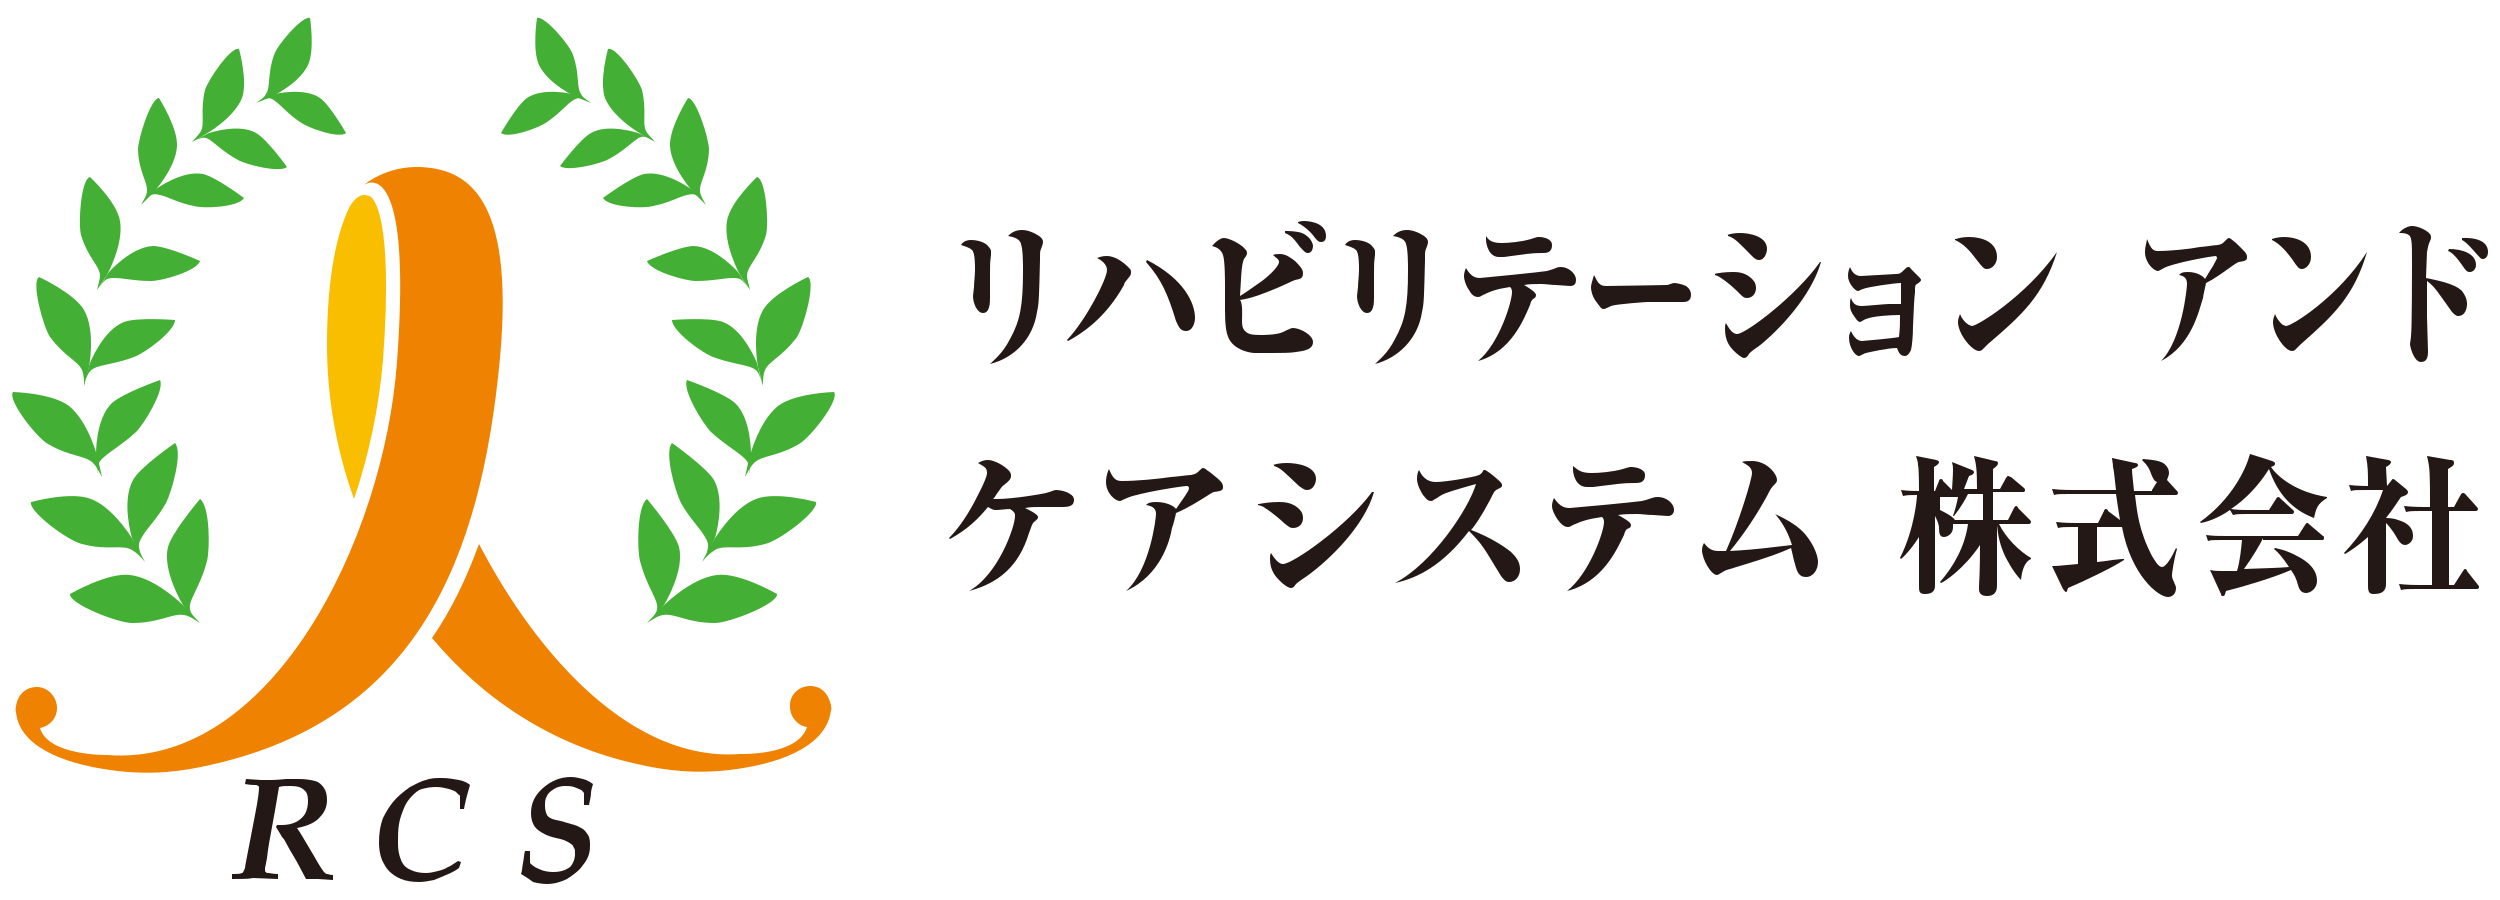 <?xml version="1.0" encoding="utf-8"?>
<!-- Generator: Adobe Illustrator 26.5.0, SVG Export Plug-In . SVG Version: 6.00 Build 0)  -->
<svg version="1.1" id="レイヤー_1" xmlns="http://www.w3.org/2000/svg" xmlns:xlink="http://www.w3.org/1999/xlink" x="0px"
	 y="0px" viewBox="0 0 250 90" style="enable-background:new 0 0 250 90;" xml:space="preserve">
<style type="text/css">
	.st0{fill:#EF8200;}
	.st1{fill:#F9BE00;}
	.st2{fill:#44AF35;}
	.st3{fill:#231815;}
</style>
<g>
	<g>
		<path class="st0" d="M42,16.7c-3.5-0.1-5.6,1.8-5.6,1.8s4.9-3.7,3.3,17.7c-1.3,17.8-12.6,40.6-29,39.3c0,0-5.9,0.1-6.7-2.7
			c1-0.2,1.7-1,1.7-2c0-1.1-0.9-2.1-2-2.1c-1.1,0-1.9,0.7-2.1,1.9c0,0.1-0.1,0.4,0,0.6C1.9,74.5,6,76.3,11,77
			c4.2,0.6,7.4,0.1,10-0.5C41.7,71.9,48.1,56,50,35.8C51.5,19.3,46.5,16.9,42,16.7z"/>
		<path class="st0" d="M83.1,70.5c-0.3-1.2-1-1.9-2.1-1.9c-1.1,0-2.1,0.9-2,2.1c0,1,0.8,1.9,1.7,2c-0.9,2.9-6.7,2.7-6.7,2.7
			c-10.6,0.8-20.1-9.5-26.1-21c-1.2,3.3-2.7,6.5-4.7,9.4c5,6,11.9,10.7,20.5,12.6c2.6,0.6,5.9,1.1,10,0.5c4.9-0.7,9-2.5,9.4-5.9
			C83.2,71,83.1,70.7,83.1,70.5z"/>
		<path class="st1" d="M38.3,36c1.1-14.8-1.1-16.2-1.2-16.3c-0.1-0.1-0.4-0.2-0.7-0.2c-0.7,0-1.3,0.9-1.5,1.3
			c-1.1,2.3-2.2,6.5-2.2,13.7c0,5.1,0.9,10.4,2.7,15.4C36.9,45.5,37.9,40.7,38.3,36z"/>
		<g>
			<g>
				<path class="st2" d="M18.6,60.8c0,0-2.9-3-5.6-3.3c-2.2-0.3-6,1.9-6,1.9c-0.1,1,4.8,2.9,6.2,2.9c2.8,0,4-1,5.2-0.8
					c0.6,0.1,1.1,0.5,1.6,0.8L18.6,60.8z"/>
				<path class="st2" d="M18.3,60.5c0,0-2.1-3.4-1.5-5.8c0.4-1.5,3.2-4.8,3.2-4.8c1,0.7,1,5,0.7,6.2c-0.5,1.9-1.2,3-1.6,4
					c-0.3,0.9,0,1.1,0.4,1.9L18.3,60.5z"/>
				<path class="st2" d="M13.5,54.3c0,0-2-3.5-4.4-4.4c-2-0.8-6,0.3-6,0.3c-0.3,0.9,3.7,3.9,5.1,4.2c2.6,0.7,4,0,5,0.6
					c0.5,0.3,0.9,0.7,1.3,1.2L13.5,54.3z"/>
				<path class="st2" d="M13.2,53.8c0,0-1.1-3.6,0.1-5.8c0.7-1.3,4.2-3.7,4.2-3.7c0.8,0.9-0.3,4.8-0.9,6c-0.9,1.6-1.9,2.5-2.4,3.4
					c-0.5,0.8-0.3,1-0.1,1.9L13.2,53.8z"/>
				<path class="st2" d="M9.8,45.9c0,0-0.9-3.7-2.9-5.3c-1.7-1.3-5.6-1.4-5.6-1.4c-0.6,0.8,2.4,4.6,3.5,5.2c2.2,1.3,3.7,1.1,4.5,1.9
					c0.4,0.4,0.6,0.9,0.9,1.4L9.8,45.9z"/>
				<path class="st2" d="M9.6,45.6c0,0-0.1-3.7,1.6-5.3c1.1-1,4.8-2.3,4.8-2.3c0.5,1-1.6,4.4-2.4,5.2c-1.3,1.2-2.4,1.8-3.2,2.5
					c-0.7,0.6-0.6,0.9-0.6,1.7L9.6,45.6z"/>
				<path class="st2" d="M8.9,36.7c0,0,0.7-3.6-0.5-5.7c-1-1.7-4.5-3.3-4.5-3.3c-0.8,0.5,0.4,4.9,1.1,6c1.5,2,2.8,2.4,3.2,3.3
					c0.2,0.5,0.2,1,0.2,1.6L8.9,36.7z"/>
				<path class="st2" d="M9,36.3c0,0,1.3-3.3,3.4-4.1c1.3-0.5,5.1-0.2,5.1-0.2c0,1.1-3,3.3-4.1,3.7c-1.6,0.6-2.8,0.7-3.7,1
					C8.9,37,8.9,37.3,8.5,38L9,36.3z"/>
				<path class="st2" d="M10.7,27.5c0,0,1.7-3.1,1.3-5.4c-0.3-1.9-3-4.4-3-4.4c-0.9,0.2-1.2,4.6-0.9,5.8c0.7,2.3,1.8,3,1.9,4
					c0,0.5-0.2,1-0.3,1.5L10.7,27.5z"/>
				<path class="st2" d="M10.9,27.2c0,0,2.2-2.5,4.4-2.6c1.4,0,4.7,1.5,4.7,1.5c-0.3,1-3.8,2-4.9,2c-1.7,0-2.7-0.3-3.7-0.3
					c-0.8,0-0.9,0.2-1.4,0.8L10.9,27.2z"/>
				<path class="st2" d="M15.3,19.3c0,0,2.3-2.5,2.4-4.7c0.1-1.8-1.8-4.8-1.8-4.8c-0.8,0-2.1,4-2.1,5.2c0.1,2.3,1,3.2,0.9,4.2
					c-0.1,0.5-0.4,0.9-0.6,1.3L15.3,19.3z"/>
				<path class="st2" d="M15.6,18.9c0,0,2.6-1.9,4.7-1.5c1.3,0.3,4.1,2.4,4.1,2.4c-0.5,0.9-4,1.1-5,0.8c-1.6-0.3-2.5-0.9-3.4-1.1
					c-0.8-0.2-0.9,0-1.5,0.4L15.6,18.9z"/>
				<path class="st2" d="M20.6,13.4c0,0,2.8-1.6,3.6-3.6c0.6-1.7-0.3-4.9-0.3-4.9C23.1,4.6,20.8,8,20.5,9c-0.5,2.1,0,3.3-0.4,4.1
					c-0.2,0.4-0.6,0.7-0.9,1.1L20.6,13.4z"/>
				<path class="st2" d="M20.9,13.3c0,0,3-1,4.7,0c1.1,0.6,3.1,3.4,3.1,3.4c-0.7,0.6-4-0.2-4.9-0.7c-1.3-0.7-2.1-1.5-2.8-2
					c-0.6-0.4-0.8-0.2-1.5,0L20.9,13.3z"/>
				<path class="st2" d="M27.1,9.7c0,0,2.8-1.3,3.7-3.2C31.5,5,31,1.8,31,1.8c-0.7-0.3-3.3,2.7-3.6,3.7c-0.7,2-0.3,3.1-0.8,3.9
					c-0.2,0.4-0.6,0.6-1,0.9L27.1,9.7z"/>
				<path class="st2" d="M27.5,9.4c0,0,2.9-0.7,4.5,0.4c1,0.7,2.6,3.5,2.6,3.5c-0.7,0.6-3.8-0.5-4.6-1.1c-1.2-0.8-1.8-1.6-2.5-2.1
					C27,9.7,26.8,9.8,26.1,10L27.5,9.4z"/>
			</g>
			<g>
				<path class="st2" d="M66.1,60.8c0,0,2.9-3,5.6-3.3c2.2-0.3,6,1.9,6,1.9c0.1,1-4.8,2.9-6.2,2.9c-2.8,0-4-1-5.2-0.8
					c-0.6,0.1-1.1,0.5-1.6,0.8L66.1,60.8z"/>
				<path class="st2" d="M66.4,60.5c0,0,2.1-3.4,1.5-5.8c-0.4-1.5-3.2-4.8-3.2-4.8c-1,0.7-1,5-0.7,6.2c0.5,1.9,1.2,3,1.6,4
					c0.3,0.9,0,1.1-0.4,1.9L66.4,60.5z"/>
				<path class="st2" d="M71.2,54.3c0,0,2-3.5,4.4-4.4c2-0.8,6,0.3,6,0.3c0.3,0.9-3.7,3.9-5.1,4.2c-2.6,0.7-4,0-5,0.6
					c-0.5,0.3-0.9,0.7-1.3,1.2L71.2,54.3z"/>
				<path class="st2" d="M71.5,53.8c0,0,1.1-3.6-0.1-5.8c-0.8-1.3-4.2-3.7-4.2-3.7c-0.8,0.9,0.3,4.8,0.9,6c0.9,1.6,1.9,2.5,2.4,3.4
					c0.5,0.8,0.3,1,0.1,1.9L71.5,53.8z"/>
				<path class="st2" d="M74.9,45.9c0,0,0.9-3.7,2.9-5.3c1.7-1.3,5.6-1.4,5.6-1.4c0.6,0.8-2.4,4.6-3.5,5.2c-2.2,1.3-3.7,1.1-4.5,1.9
					c-0.4,0.4-0.6,0.9-0.9,1.4L74.9,45.9z"/>
				<path class="st2" d="M75.1,45.6c0,0,0.1-3.7-1.6-5.3c-1.1-1-4.8-2.3-4.8-2.3c-0.5,1,1.6,4.4,2.4,5.2c1.3,1.2,2.4,1.8,3.2,2.5
					c0.7,0.6,0.6,0.9,0.6,1.7L75.1,45.6z"/>
				<path class="st2" d="M75.8,36.7c0,0-0.7-3.6,0.5-5.7c1-1.7,4.5-3.3,4.5-3.3c0.8,0.5-0.4,4.9-1.1,6c-1.5,2-2.8,2.4-3.2,3.3
					c-0.2,0.5-0.2,1-0.2,1.6L75.8,36.7z"/>
				<path class="st2" d="M75.7,36.3c0,0-1.3-3.3-3.4-4.1c-1.3-0.5-5.1-0.2-5.1-0.2c0,1.1,3,3.3,4.1,3.7c1.6,0.6,2.8,0.7,3.7,1
					c0.8,0.3,0.8,0.5,1.1,1.3L75.7,36.3z"/>
				<path class="st2" d="M74,27.5c0,0-1.7-3.1-1.3-5.4c0.3-1.9,3-4.4,3-4.4c0.9,0.2,1.2,4.6,0.9,5.8c-0.7,2.3-1.8,3-1.9,4
					c0,0.5,0.2,1,0.3,1.5L74,27.5z"/>
				<path class="st2" d="M73.8,27.2c0,0-2.2-2.5-4.4-2.6c-1.4,0-4.7,1.5-4.7,1.5c0.3,1,3.8,2,4.9,2c1.7,0,2.8-0.3,3.7-0.3
					c0.8,0,0.9,0.2,1.4,0.8L73.8,27.2z"/>
				<path class="st2" d="M69.4,19.3c0,0-2.3-2.5-2.4-4.7c-0.1-1.8,1.8-4.8,1.8-4.8c0.8,0,2.1,4,2.1,5.2c-0.1,2.3-1,3.2-0.9,4.2
					c0.1,0.5,0.4,0.9,0.6,1.3L69.4,19.3z"/>
				<path class="st2" d="M69.1,18.9c0,0-2.6-1.9-4.7-1.5c-1.3,0.3-4.1,2.4-4.1,2.4c0.5,0.9,4,1.1,5,0.8c1.6-0.3,2.5-0.9,3.4-1.1
					c0.8-0.2,0.9,0,1.5,0.4L69.1,18.9z"/>
				<path class="st2" d="M64.1,13.4c0,0-2.8-1.6-3.6-3.6c-0.6-1.7,0.3-4.9,0.3-4.9C61.6,4.6,63.9,8,64.2,9c0.5,2.1,0,3.3,0.4,4.1
					c0.2,0.4,0.6,0.7,0.9,1.1L64.1,13.4z"/>
				<path class="st2" d="M63.8,13.3c0,0-3-1-4.7,0C58,13.9,56,16.6,56,16.6c0.7,0.6,4-0.2,4.9-0.7c1.3-0.7,2.1-1.5,2.8-2
					c0.6-0.4,0.8-0.2,1.5,0L63.8,13.3z"/>
				<path class="st2" d="M57.6,9.7c0,0-2.8-1.3-3.7-3.2c-0.7-1.5-0.2-4.7-0.2-4.7c0.7-0.3,3.3,2.7,3.6,3.7c0.7,2,0.3,3.1,0.8,3.9
					c0.2,0.4,0.6,0.6,1,0.9L57.6,9.7z"/>
				<path class="st2" d="M57.2,9.4c0,0-2.9-0.7-4.5,0.4c-1,0.7-2.6,3.5-2.6,3.5c0.7,0.6,3.8-0.5,4.6-1.1c1.2-0.8,1.8-1.6,2.5-2.1
					c0.6-0.4,0.8-0.3,1.4-0.2L57.2,9.4z"/>
			</g>
		</g>
		<g>
			<path class="st3" d="M23.2,87.9l0-0.5h0.1c0.4,0,0.7,0,0.9-0.1c0.1,0,0.1-0.1,0.1-0.1c0.1-0.1,0.1-0.2,0.2-0.4
				c0-0.2,0.2-1.1,0.5-2.7l0.5-2.6c0.3-1.5,0.4-2.4,0.4-2.7c0-0.1,0-0.2-0.1-0.2c-0.1-0.1-0.1-0.1-0.3-0.1c-0.1,0-0.5,0-1-0.1
				l0.1-0.5l1.5,0.1c0.4,0,0.7,0,0.9,0c0.1,0,0.7,0,1.6-0.1c0.4,0,0.9,0,1.3,0c0.7,0,1.2,0.1,1.6,0.2c0.4,0.1,0.7,0.4,0.9,0.7
				c0.2,0.3,0.3,0.7,0.3,1.2c0,0.6-0.2,1.2-0.7,1.7c-0.4,0.5-1.2,0.9-2.3,1.1c0.3,0.4,0.8,1.3,1.7,2.8c0.5,0.9,0.9,1.5,1,1.6
				c0.1,0.1,0.2,0.2,0.3,0.2c0.1,0,0.3,0.1,0.6,0.1l0,0.5l-1.5-0.1l-0.9,0c-0.1,0-0.1,0-0.3,0l-0.9-1.7c-0.6-1-1-1.7-1.2-2.1
				c-0.1-0.2-0.2-0.3-0.3-0.4c-0.1-0.2-0.3-0.5-0.6-1l0.1-0.2c0.2,0,0.3,0,0.5,0c0.5,0,1-0.1,1.4-0.3c0.4-0.2,0.7-0.5,0.9-0.8
				c0.2-0.4,0.3-0.8,0.3-1.3c0-0.5-0.1-0.9-0.4-1.1c-0.3-0.3-0.7-0.4-1.4-0.4c-0.5,0-0.8,0-1.1,0.1c-0.1,0.5-0.3,1.9-0.7,4
				c-0.2,1.1-0.4,2.1-0.5,3.1c-0.1,0.6-0.2,1-0.2,1c0,0.1,0,0.1,0,0.2c0,0.1,0,0.2,0.1,0.2c0,0.1,0.1,0.1,0.2,0.1
				c0.2,0,0.5,0.1,1,0.1l0,0.5l-2.5-0.1C24.9,87.9,24.3,87.9,23.2,87.9z"/>
			<path class="st3" d="M46.1,86.2l-0.2,0.6c-0.4,0.3-0.8,0.5-1.3,0.7c-0.5,0.2-0.9,0.4-1.2,0.5c-0.5,0.1-1,0.2-1.5,0.2
				c-0.7,0-1.3-0.1-1.8-0.3c-0.5-0.2-0.9-0.5-1.2-0.8c-0.3-0.3-0.5-0.7-0.7-1.1c-0.2-0.5-0.3-1.1-0.3-1.7c0-0.9,0.1-1.7,0.4-2.5
				c0.3-0.6,0.6-1.1,1-1.6c0.4-0.5,1-1,1.7-1.5c0.6-0.3,1.1-0.6,1.6-0.7c0.5-0.2,1-0.2,1.6-0.2c0.6,0,1.1,0.1,1.7,0.2
				c0.5,0.1,0.9,0.3,1.1,0.5c-0.3,1-0.5,1.8-0.6,2.4H46l0-1.2c0-0.1,0-0.2-0.1-0.2c-0.1-0.1-0.2-0.2-0.3-0.3
				c-0.1-0.1-0.4-0.2-0.7-0.3c-0.4-0.1-0.8-0.2-1.3-0.2c-0.6,0-1,0.1-1.4,0.2c-0.4,0.1-0.7,0.4-1,0.7c-0.3,0.3-0.6,0.7-0.8,1.2
				c-0.2,0.5-0.4,1-0.5,1.6c-0.1,0.6-0.1,1.2-0.1,2c0,0.6,0.1,1.1,0.3,1.6c0.2,0.5,0.5,0.8,1,1c0.4,0.2,0.9,0.3,1.5,0.3
				c0.4,0,0.8-0.1,1.2-0.2c0.4-0.1,0.7-0.2,1-0.4c0.1,0,0.4-0.2,1-0.6L46.1,86.2z"/>
			<path class="st3" d="M52.1,87.4c0.1-0.2,0.1-0.6,0.2-1.1c0.1-0.5,0.1-0.9,0.2-1.2h0.5l0,0.8c0,0.1,0,0.2,0,0.4
				c0.2,0.2,0.4,0.4,0.9,0.6c0.4,0.2,0.9,0.3,1.4,0.3c0.8,0,1.3-0.2,1.7-0.5c0.3-0.3,0.5-0.8,0.5-1.3c0-0.3,0-0.5-0.1-0.6
				c-0.1-0.2-0.1-0.3-0.3-0.4c-0.1-0.1-0.3-0.2-0.5-0.3c-0.2-0.1-0.5-0.2-1-0.3c-0.9-0.2-1.4-0.5-1.8-0.8c-0.5-0.4-0.7-1-0.7-1.7
				c0-1,0.4-1.8,1.2-2.5c0.8-0.7,1.7-1.1,2.8-1.1c0.4,0,0.8,0.1,1.2,0.2c0.4,0.1,0.7,0.3,1,0.5c-0.1,0.3-0.2,0.7-0.2,0.9
				c0,0.3-0.1,0.7-0.2,1.2h-0.5c0-0.2,0-0.4,0-0.5c0-0.1,0-0.3,0-0.7c-0.1-0.1-0.2-0.3-0.3-0.3c-0.2-0.1-0.4-0.2-0.7-0.3
				c-0.3-0.1-0.6-0.1-0.9-0.1c-0.4,0-0.8,0.1-1.1,0.3c-0.3,0.2-0.6,0.4-0.7,0.7c-0.2,0.3-0.2,0.6-0.2,1c0,0.4,0.1,0.7,0.2,0.9
				c0.1,0.2,0.4,0.4,0.9,0.5c0.6,0.1,1.1,0.3,1.5,0.4c0.4,0.1,0.7,0.2,1,0.4c0.3,0.1,0.5,0.4,0.7,0.7c0.2,0.3,0.2,0.7,0.2,1.1
				c0,0.7-0.2,1.3-0.7,1.9c-0.4,0.6-1,1-1.6,1.4c-0.6,0.3-1.3,0.5-2,0.5c-0.5,0-1-0.1-1.4-0.2C52.8,87.8,52.4,87.6,52.1,87.4z"/>
		</g>
	</g>
	<g>
		<path class="st3" d="M97.1,24c0.6,0,1.3,0.2,1.6,0.5c0.1,0.1,0.4,0.4,0.4,0.6c0,0.2,0,0.4,0,0.4c-0.1,0.8-0.1,0.9-0.1,1.9
			c0,0.4,0,2,0,2.4c0,0.4,0,1.5-0.7,1.5c-0.6,0-1-1-1-1.7c0-0.1,0.1-0.8,0.1-0.9c0-0.5,0.1-1.1,0.1-1.7c0-0.6,0-1.7-0.3-2
			c-0.2-0.2-0.5-0.3-1.1-0.5C96.2,24.3,96.5,24,97.1,24z M99,36.4c0.4-0.4,1.3-1.1,2-2.5c1-1.8,1.3-3.3,1.3-6.8c0-0.6,0-2.2-0.2-2.7
			c-0.1-0.5-0.7-0.7-1.3-0.8c0.3-0.3,0.7-0.6,1.4-0.6c0.5,0,1.1,0.2,1.7,0.6c0.3,0.2,0.4,0.4,0.4,0.6s-0.1,0.4-0.2,0.7
			c-0.1,0.2-0.1,0.3-0.1,1.1c-0.1,3.9-0.1,4.3-0.3,5.2C103.3,33.9,101.4,35.8,99,36.4L99,36.4z"/>
		<path class="st3" d="M106.7,34c1.9-2,4-6.1,4-7c0-0.6-0.6-1-1-1.2c0.3-0.1,0.5-0.2,1-0.2c0.6,0,1.5,0.4,2.3,1.3
			c0.1,0.1,0.1,0.2,0.1,0.4c0,0.2-0.1,0.3-0.5,0.8c-0.1,0.1-0.2,0.3-0.2,0.4c-1.9,3.4-4.3,4.9-5.6,5.6L106.7,34z M114.7,26
			c3.7,1.9,4.8,4.3,4.8,5.8c0,0.4-0.2,1.3-0.9,1.3c-0.5,0-0.7-0.3-1-1c-0.8-2.6-1.4-4.1-3-5.9L114.7,26z"/>
		<path class="st3" d="M124.2,32c0,0.4,0,0.8,0.3,1.1c0.3,0.3,0.6,0.4,1.6,0.4c0.2,0,1.6,0,2.2-0.3c0.8-0.4,0.9-0.4,1-0.4
			c0.7,0,2,0.7,2,1.4c0,0.8-1,0.9-1.7,1c-0.6,0.1-1,0.1-4.1,0.1c-0.4,0-1.7-0.2-2.4-1.1c-0.5-0.6-0.6-1.7-0.6-3.2c0-0.4,0-1.9,0-2.2
			c0-0.7,0-2.7-0.2-3.3c-0.2-0.6-0.7-0.8-1.1-0.9c0.7-0.8,1.1-0.8,1.2-0.8c0.5,0,1.7,0.6,2.1,1.1c0.1,0.1,0.2,0.2,0.2,0.4
			c0,0.1,0,0.2-0.3,0.6c-0.3,0.6-0.3,2.4-0.4,3.7c0.5-0.3,1.2-0.8,2.2-1.5c0.8-0.6,1.7-1.5,1.7-1.9c0-0.3-0.3-0.4-0.6-0.7
			c0.2-0.1,0.5-0.1,0.7-0.1c0.6,0,1.1,0.4,1.5,0.7c0.4,0.4,0.8,0.8,0.8,1.2c0,0.5-0.2,0.6-0.8,0.7c-0.3,0.1-1.5,0.7-1.8,0.8
			c-1.2,0.5-2.4,1-3.7,1.2C124.3,30.3,124.2,31.7,124.2,32z M128.5,23.1c0.3,0,1.1,0,1.7,0.2c0.9,0.4,1.1,1.1,1.1,1.3
			c0,0.2-0.1,0.7-0.5,0.7c-0.3,0-0.4-0.2-0.8-0.6c-0.6-0.8-0.8-1.1-1.5-1.4L128.5,23.1z M129.8,22.2c0.3-0.1,0.5-0.1,0.6-0.1
			c0.1,0,2.2,0,2.2,1.5c0,0.3-0.1,0.6-0.5,0.6c-0.2,0-0.3,0-0.9-0.8c0,0-0.6-0.7-1.4-1.1V22.2z"/>
		<path class="st3" d="M135.5,24c0.6,0,1.3,0.2,1.6,0.5c0.1,0.1,0.4,0.4,0.4,0.6c0,0.2,0,0.4,0,0.4c-0.1,0.8-0.1,0.9-0.1,1.9
			c0,0.4,0,2,0,2.4c0,0.4,0,1.5-0.7,1.5c-0.6,0-1-1-1-1.7c0-0.1,0.1-0.8,0.1-0.9c0-0.5,0.1-1.1,0.1-1.7c0-0.6,0-1.7-0.3-2
			c-0.2-0.2-0.5-0.3-1.1-0.5C134.6,24.3,134.9,24,135.5,24z M137.5,36.4c0.4-0.4,1.3-1.1,2-2.5c1-1.8,1.3-3.3,1.3-6.8
			c0-0.6,0-2.2-0.2-2.7c-0.1-0.5-0.7-0.7-1.3-0.8c0.3-0.3,0.7-0.6,1.4-0.6c0.5,0,1.1,0.2,1.7,0.6c0.3,0.2,0.4,0.4,0.4,0.6
			s-0.1,0.4-0.2,0.7c-0.1,0.2-0.1,0.3-0.1,1.1c-0.1,3.9-0.1,4.3-0.3,5.2C141.8,33.9,139.8,35.8,137.5,36.4L137.5,36.4z"/>
		<path class="st3" d="M147.8,36.1c2.1-1.7,3.4-5.9,3.4-6.9c0-0.3-0.1-0.4-0.2-0.5c-1.3,0.2-1.9,0.4-2.7,0.8
			c-0.2,0.1-0.3,0.2-0.5,0.2c-0.4,0-0.7-0.3-0.9-0.7c-0.3-0.4-0.5-1-0.5-1.4c0-0.3,0.1-0.6,0.2-0.8c0.5,0.9,1,1,1.4,1
			c0.1,0,6.2-0.6,6.7-0.7c0.3-0.1,0.4-0.1,0.9-0.3c0.2-0.1,0.4-0.1,0.5-0.1c0.7,0,1.5,0.6,1.5,1.3c0,0.3-0.1,0.6-0.6,0.6
			c-0.2,0-1.2-0.1-1.4-0.1c-0.5,0-1-0.1-1.5-0.1c-0.6,0-1.2,0-1.7,0.1c0.2,0.1,1,0.6,1.1,0.8c0,0,0.1,0.1,0.1,0.2
			c0,0.2-0.1,0.3-0.3,0.4c-0.1,0.1-0.2,0.2-0.3,0.6C152.4,31.9,151.1,35.2,147.8,36.1L147.8,36.1z M150.2,24.3
			c0.6,0,1.9-0.1,2.9-0.4c0.6-0.2,0.6-0.2,0.8-0.2c0.5,0,1.3,0.2,1.3,0.8c0,0.8-0.6,0.8-0.9,0.8c-1.3,0-1.6,0.1-3.9,0.4
			c-0.2,0-0.4,0-0.5,0c-1,0-1.3-1.2-1.3-1.8c0,0,0-0.3,0-0.3C148.9,24.1,149.3,24.3,150.2,24.3z"/>
		<path class="st3" d="M160.6,28.6c1.1,0,5.8-0.1,6.1-0.1c0.1,0,0.6-0.2,0.7-0.2c0.2,0,0.8,0.1,1.2,0.3c0.3,0.2,0.5,0.5,0.5,0.9
			c0,0.7-0.6,0.7-0.8,0.7c-0.1,0-0.7,0-0.8,0c0,0-1.7,0-2.8,0c0,0-3.1,0.2-3.6,0.4c-0.2,0.1-0.6,0.3-0.7,0.3c-0.3,0-0.3-0.1-0.9-0.9
			c-0.2-0.3-0.4-0.8-0.4-1.3c0-0.3,0.2-0.8,0.3-1.2C159.7,28,159.8,28.6,160.6,28.6z"/>
		<path class="st3" d="M171.4,27.4c0.4-0.1,1.1-0.2,1.9-0.2c0.4,0,1.3,0,2,0.8c0.2,0.2,0.3,0.5,0.3,0.8c0,0.6-0.4,1-0.9,1
			c-0.3,0-0.4-0.1-0.8-0.5c-0.2-0.2-1-1-1.8-1.5c-0.1-0.1-0.3-0.2-0.6-0.3V27.4z M182.1,26.2c-1,3.5-4.3,6.9-6.2,8.4
			c-0.3,0.2-0.9,0.6-1,0.8c-0.2,0.3-0.3,0.4-0.5,0.4c-0.2,0-0.7-0.4-1-0.7c-0.4-0.4-0.9-1-0.9-2.2c0-0.3,0-0.4,0.1-0.6
			c0.5,1,0.9,1.1,1.1,1.1c0.9,0,6-3.9,8.3-7.2L182.1,26.2z M172.7,23.5c0.3-0.1,0.7-0.2,1.3-0.2c0.9,0,2.7,0.3,2.7,1.6
			c0,0.3-0.2,1.1-0.8,1.1c-0.3,0-0.5-0.2-0.7-0.4c-1.3-1.3-1.7-1.8-2.4-2V23.5z"/>
		<path class="st3" d="M186.6,31.9c-0.1,0-0.5,0.3-0.6,0.3c-0.2,0-0.4-0.3-0.6-0.6c-0.3-0.4-0.4-0.7-0.4-1.1c0-0.4,0-0.5,0.1-0.7
			c0.2,0.6,0.5,0.8,1.1,0.8c0.4,0,2.3-0.2,2.7-0.2c0.2,0,1.1,0,1.2,0c0-0.9,0-1.1,0-2.1c-0.6,0-3.4,0.4-3.8,0.6
			c-0.1,0-0.4,0.2-0.5,0.2c-0.3,0-1-0.8-1-1.5c0-0.4,0.1-0.7,0.2-0.9c0.2,0.5,0.5,0.9,1.1,0.9c0.2,0,3.3-0.2,3.5-0.2
			c0.4,0,0.5-0.1,0.9-0.5c0,0,0.2-0.2,0.3-0.2c0.1,0,0.2,0,0.3,0.2c0.2,0.2,0.4,0.4,0.8,0.8c0.1,0.1,0.2,0.2,0.2,0.3
			c0,0.1-0.1,0.2-0.4,0.4c-0.2,0.1-0.2,0.2-0.2,0.8c-0.1,1-0.1,1.2-0.2,3.4c0,1-0.1,2-0.2,2.4c-0.1,0.2-0.3,0.6-0.6,0.6
			c-0.6,0-0.7-0.6-0.8-0.8c-0.9,0-2.7,0.4-3.1,0.5c-0.1,0-0.6,0.3-0.7,0.3c-0.4,0-1-0.9-1-1.8c0-0.4,0.1-0.5,0.2-0.7
			c0.2,0.5,0.6,1,1.1,1c0.1,0,3.4-0.3,3.7-0.4c0.1-1,0.1-1.1,0.1-2.2C189.1,31.5,187.3,31.6,186.6,31.9z"/>
		<path class="st3" d="M195.6,23.9c0.3-0.1,0.7-0.2,1.3-0.2c1.3,0,2.8,0.5,2.8,2c0,0.7-0.5,1.2-1,1.2c-0.3,0-0.4-0.1-1.1-1
			c-0.6-0.8-1.2-1.5-2.1-1.9V23.9z M205.7,25.2c-1.4,4.4-3.5,6.3-6.9,9.2c0,0-0.4,0.4-0.5,0.5c-0.1,0.1-0.2,0.2-0.4,0.2
			c-0.7,0-2.1-1.7-2.1-2.9c0-0.3,0.1-0.5,0.2-0.8c0.1,0.3,0.4,0.8,0.9,1.1c0.1,0,0.2,0.1,0.3,0.1C197.7,32.6,202.5,29.7,205.7,25.2
			L205.7,25.2z"/>
		<path class="st3" d="M216.1,36.1c2.1-2.1,2.6-7.3,2.6-7.7c0-0.6-0.3-0.8-0.8-0.9c0.2-0.2,0.3-0.3,0.9-0.3c1,0,1.6,0.5,1.7,0.7
			c0.6-1,0.6-1,0.8-1.3c0.3-0.6,0.4-0.7,0.4-0.8c0-0.1-0.1-0.2-0.1-0.2c-0.4,0-4.3,0.7-5.2,1.2c-0.4,0.2-0.5,0.3-0.6,0.3
			c-0.4,0-1.3-0.8-1.3-1.9c0-0.6,0.2-1.1,0.2-1.3c0.4,1,0.6,1.2,1.1,1.2c1.2,0,3.2-0.2,4.2-0.4c0.3,0,1.5-0.2,1.8-0.2
			c0.4-0.1,0.4-0.1,0.7-0.4c0.2-0.2,0.3-0.3,0.4-0.3c0.1,0,0.2,0.1,0.7,0.5c0.8,0.8,1.1,1,1.1,1.4c0,0.3-0.1,0.4-0.8,0.5
			c-0.1,0-0.2,0.1-0.4,0.2c-1,0.7-1.9,1.4-2.9,1.9c0,0.1-0.3,1.3-0.3,1.5C219.9,31,219.2,34.5,216.1,36.1L216.1,36.1z"/>
		<path class="st3" d="M227.2,23.9c0.3-0.1,0.7-0.2,1.2-0.2c1.2,0,2.7,0.5,2.7,2c0,0.7-0.5,1.2-0.9,1.2c-0.3,0-0.4-0.1-1-1
			c-0.6-0.8-1.2-1.5-2-1.9V23.9z M236.7,25.2c-1.3,4.4-3.3,6.3-6.6,9.2c0,0-0.4,0.4-0.5,0.5c-0.1,0.1-0.2,0.2-0.4,0.2
			c-0.7,0-1.9-1.7-1.9-2.9c0-0.3,0.1-0.5,0.2-0.8c0.1,0.3,0.4,0.8,0.8,1.1c0.1,0,0.2,0.1,0.3,0.1C229.2,32.6,233.8,29.7,236.7,25.2
			L236.7,25.2z"/>
		<path class="st3" d="M246.2,29.1c0.3,0.4,0.5,0.8,0.5,1.3c0,0.3-0.1,1.2-0.9,1.2c-0.2,0-0.4-0.2-0.6-0.4c-1.5-2.1-1.7-2.5-2.5-3.1
			c0,1.3,0,2.4,0,3.6c0,0.5,0.1,2.9,0.1,3.4c0,0.6-0.1,1.1-0.7,1.1c-0.7,0-1.1-1.5-1.1-1.8c0-0.1,0.1-0.6,0.1-0.8
			c0.1-0.7,0.1-6.9,0.1-7.2c0-2.4,0-2.8-0.5-3c-0.3-0.1-0.5-0.1-0.8-0.1c0.4-0.5,1-0.7,1.3-0.7c0.6,0,1.4,0.4,1.7,0.7
			c0.1,0.1,0.2,0.2,0.2,0.4c0,0.2,0,0.2-0.1,0.4c-0.2,0.4-0.2,0.7-0.3,1.1c0,0.3-0.1,2.2-0.1,2.6C243.5,28,245.4,28.3,246.2,29.1z
			 M244.9,24.9c1.4,0,2.7,0.5,2.7,1.6c0,0.4-0.3,0.7-0.6,0.7c-0.3,0-0.4-0.1-0.8-0.7c-0.7-1-1.1-1.3-1.4-1.4L244.9,24.9z
			 M246.2,23.8c0.1,0,2.6-0.2,2.6,1.4c0,0.5-0.3,0.7-0.5,0.7c-0.2,0-0.2,0-0.9-0.8c-0.7-0.8-1-1-1.2-1.1L246.2,23.8z"/>
		<path class="st3" d="M96.9,59.1c2.9-1.6,4.6-6.4,4.6-7.5c0-0.2,0-0.4-0.5-0.7c-0.4,0-1,0.1-1.4,0.1c-0.2,0-0.3,0-0.8-0.3
			c-1,1.2-2,2.2-3.8,3.2l-0.1-0.1c1.5-1.5,2.5-3.5,3.1-4.7c0.2-0.4,0.7-1.4,0.7-1.8c0-0.5-0.2-0.6-0.9-1c0.2-0.1,0.5-0.3,1-0.3
			c0.4,0,1.2,0.3,1.8,0.8c0.5,0.4,0.5,0.6,0.5,0.8c0,0.3-0.2,0.5-0.7,0.9c-0.2,0.1-0.3,0.3-0.8,1c-0.1,0.2-0.2,0.3-0.3,0.4
			c0.1,0,0.2,0,0.4,0c1.6,0,4.5-0.5,4.9-0.6c0.7-0.2,0.8-0.3,1-0.3c0.3,0,1,0.1,1.4,0.4c0.2,0.1,0.4,0.3,0.4,0.6
			c0,0.6-0.5,0.7-1.2,0.7c-0.4,0-2,0-2.3,0c-0.6,0-0.8,0-1.4,0.1c0.2,0.1,1.3,0.6,1.3,0.9c0,0.1,0,0.2-0.4,0.5
			c-0.2,0.2-0.2,0.3-0.5,1.1C101.9,56.6,99.9,58.3,96.9,59.1L96.9,59.1z"/>
		<path class="st3" d="M112.6,59.1c2.4-2.1,3-7.3,3-7.7c0-0.6-0.4-0.8-1-0.9c0.2-0.2,0.4-0.3,1-0.3c1.2,0,1.9,0.5,2,0.7
			c0.7-1,0.7-1,0.9-1.3c0.4-0.6,0.4-0.7,0.4-0.8c0-0.1-0.1-0.2-0.2-0.2c-0.5,0-4.9,0.7-6,1.2c-0.5,0.2-0.6,0.3-0.7,0.3
			c-0.5,0-1.4-0.8-1.4-1.9c0-0.6,0.2-1.1,0.3-1.3c0.4,1,0.7,1.2,1.3,1.2c1.4,0,3.6-0.2,4.9-0.4c0.3,0,1.7-0.2,2-0.2
			c0.4-0.1,0.5-0.1,0.8-0.4c0.2-0.2,0.3-0.3,0.4-0.3c0.2,0,0.2,0.1,0.8,0.5c1,0.8,1.2,1,1.2,1.4c0,0.3-0.1,0.4-0.9,0.5
			c-0.1,0-0.2,0.1-0.4,0.2c-1.1,0.7-2.2,1.4-3.4,1.9c0,0.1-0.3,1.3-0.4,1.5C117,54,116.1,57.5,112.6,59.1L112.6,59.1z"/>
		<path class="st3" d="M125.9,50.4c0.5-0.1,1.2-0.2,2-0.2c0.4,0,1.4,0,2.1,0.8c0.2,0.2,0.3,0.5,0.3,0.8c0,0.6-0.4,1-1,1
			c-0.3,0-0.4-0.1-0.9-0.5c-0.2-0.2-1.1-1-1.9-1.5c-0.1-0.1-0.3-0.2-0.7-0.3V50.4z M137.4,49.2c-1,3.5-4.6,6.9-6.7,8.4
			c-0.3,0.2-0.9,0.6-1.1,0.8c-0.2,0.3-0.3,0.4-0.5,0.4c-0.3,0-0.8-0.4-1.1-0.7c-0.4-0.4-1-1-1-2.2c0-0.3,0-0.4,0.1-0.6
			c0.6,1,1,1.1,1.2,1.1c1,0,6.5-3.9,8.9-7.2L137.4,49.2z M127.3,46.5c0.3-0.1,0.7-0.2,1.4-0.2c1,0,2.9,0.3,2.9,1.6
			c0,0.3-0.2,1.1-0.9,1.1c-0.3,0-0.5-0.2-0.8-0.4c-1.4-1.3-1.8-1.8-2.5-2V46.5z"/>
		<path class="st3" d="M139.5,58.3c3.8-2,7.4-7.5,8.1-9.9c-0.4,0.1-2.1,0.6-2.4,0.7c-1,0.3-1.2,0.5-1.5,0.7
			c-0.4,0.2-0.4,0.3-0.6,0.3c-0.4,0-0.6-0.4-0.8-0.6c-0.5-0.8-0.6-1.3-0.6-1.6c0-0.5,0.1-0.7,0.2-0.9c0.2,0.4,0.6,1.2,1.7,1.2
			c1,0,3.9-0.5,4.3-0.7c0.2-0.1,0.3-0.2,0.4-0.4c0-0.1,0.1-0.1,0.2-0.1c0.1,0,0.9,0.6,1.1,0.8c0.6,0.5,0.6,0.6,0.6,0.7
			c0,0.2,0,0.2-0.4,0.4c-0.4,0.2-0.4,0.3-0.8,1.1c-0.9,1.7-1.6,2.7-1.9,3c1.9,0.7,3.4,1.7,4,2.2c0.4,0.4,0.9,0.9,0.9,1.7
			c0,0.8-0.5,1.3-1.1,1.3c-0.3,0-0.5-0.2-0.8-0.6c-1.4-2.3-1.5-2.5-2.1-3.3c-0.5-0.6-0.9-1-1.1-1.2c-2.6,3.4-5.1,4.7-7.4,5.2
			L139.5,58.3z"/>
		<path class="st3" d="M156.7,59.1c2.2-1.7,3.7-5.9,3.7-6.9c0-0.3-0.1-0.4-0.2-0.5c-1.4,0.2-2,0.4-2.9,0.8c-0.2,0.1-0.3,0.2-0.5,0.2
			c-0.4,0-0.7-0.3-1-0.7c-0.3-0.4-0.6-1-0.6-1.4c0-0.3,0.1-0.6,0.2-0.8c0.6,0.9,1.1,1,1.6,1c0.2,0,6.6-0.6,7.2-0.7
			c0.4-0.1,0.4-0.1,1-0.3c0.3-0.1,0.4-0.1,0.6-0.1c0.8,0,1.6,0.6,1.6,1.3c0,0.3-0.2,0.6-0.6,0.6c-0.2,0-1.3-0.1-1.5-0.1
			c-0.6,0-1.1-0.1-1.6-0.1c-0.6,0-1.3,0-1.9,0.1c0.2,0.1,1.1,0.6,1.2,0.8c0,0,0.1,0.1,0.1,0.2c0,0.2-0.1,0.3-0.4,0.4
			c-0.1,0.1-0.2,0.2-0.3,0.6C161.7,54.9,160.3,58.2,156.7,59.1L156.7,59.1z M159.2,47.3c0.7,0,2-0.1,3.1-0.4
			c0.6-0.2,0.7-0.2,0.8-0.2c0.5,0,1.4,0.2,1.4,0.8c0,0.8-0.6,0.8-1,0.8c-1.4,0-1.7,0.1-4.2,0.4c-0.2,0-0.5,0-0.6,0
			c-1.1,0-1.4-1.2-1.4-1.8c0,0,0-0.3,0-0.3C157.9,47.1,158.2,47.3,159.2,47.3z"/>
		<path class="st3" d="M177.5,51.4c1.3,0.6,2.3,1.2,3,2c1,1.2,1.3,2.3,1.3,2.8c0,0.8-0.5,1.5-1.2,1.5c-0.7,0-0.9-0.5-1.1-1.3
			c-0.1-0.2-0.3-1.3-0.4-1.6c-1.7,0.8-4.5,1.6-6.1,2.1c-0.4,0.1-0.6,0.2-0.9,0.4c-0.2,0.1-0.3,0.2-0.4,0.2c-0.6,0-1.5-1.6-1.5-2.5
			c0-0.3,0.1-0.5,0.2-0.7c0.2,0.2,0.5,0.8,1.4,0.8c0.1,0,0.7,0,0.8,0c1.3-2.9,2.6-7.2,2.6-7.8c0-0.6-0.5-0.8-1-1.1
			c0.2-0.1,0.6-0.1,1-0.1c1.5,0,2.5,1.3,2.5,1.9c0,0.2-0.1,0.3-0.3,0.5c-0.3,0.3-0.4,0.5-0.7,1.1c-1.1,2-2.3,3.8-3.7,5.5
			c1.6-0.1,2-0.1,6.2-0.6c-0.5-1.6-1.2-2.5-1.6-3L177.5,51.4z"/>
		<path class="st3" d="M200.8,52l0.6-1.2c0.1-0.2,0.2-0.2,0.2-0.2c0.1,0,0.2,0.1,0.2,0.2l1.2,1.2c0.1,0.1,0.1,0.2,0.1,0.2
			c0,0.1-0.1,0.2-0.2,0.2h-3c0.7,1.4,2,2.7,3.2,3.4v0.1c-0.5,0.2-0.9,0.9-1,2.1c-0.8-0.8-1.5-2.2-1.6-2.4c-0.5-1.1-0.7-2-0.8-3.1v2
			l0,4c0,0.3,0,1.1-1,1.1c-0.6,0-0.8-0.3-0.8-0.7c0-0.1,0-0.1,0-0.2c0.1-1.9,0.1-3.4,0.1-4.2c-1.6,2.4-3.6,3.7-3.9,3.8l-0.1-0.1
			c1.4-1.6,2.5-3.6,2.8-5.8h-0.4c-0.2,0-0.7,0-1.1,0c0,0.1,0,0.2,0,0.3c0,0.8-0.7,1-0.9,1c-0.4,0-0.5-0.3-0.5-0.9
			c0-0.4-0.2-0.8-0.4-1.2v6.9c0,0.3,0,0.9-1,0.9c-0.6,0-0.6-0.3-0.6-0.8v-0.1c0-2.9,0-3.2,0-4.8c-0.5,0.8-1.2,1.7-1.8,2.2l-0.1-0.1
			c1.5-3,1.7-6.1,1.7-6.3c-0.6,0-1,0-1.4,0.1l-0.2-0.6c0.7,0.1,1.5,0.1,1.8,0.1c0-0.4,0-2.2-0.1-2.6c0-0.3-0.1-0.6-0.2-0.9l2,0.4
			c0.1,0,0.3,0.1,0.3,0.2c0,0.2-0.2,0.3-0.5,0.5v2.4h0.1l0.4-1c0-0.1,0.1-0.2,0.2-0.2c0.1,0,0.2,0.1,0.2,0.2l0.9,0.9
			c0-0.3,0.1-1.3,0.1-2c0-0.3,0-0.4-0.1-0.8l2,0.8c0,0,0.2,0.1,0.2,0.2c0,0.2-0.2,0.3-0.5,0.4c-0.2,0.5-0.3,0.8-0.5,1.3h1.3
			c0-2.1-0.1-2.5-0.3-3.3l2.1,0.5c0.2,0,0.3,0.1,0.3,0.2c0,0.2-0.1,0.3-0.5,0.6c0,0.2,0,0.4,0,2h0.7l0.6-1.1
			c0.1-0.1,0.1-0.2,0.2-0.2c0.1,0,0.2,0.1,0.3,0.1l1.3,1.1c0.1,0.1,0.1,0.1,0.1,0.2c0,0.2-0.1,0.2-0.2,0.2h-3v0.3V52H200.8z
			 M198.3,52v-2.6h-1.5c-0.3,0.6-0.7,1.3-1.4,2.2l-0.1,0c0.2-0.6,0.4-1.3,0.5-1.9h-1.8v0.6V51c0.6,0.3,1.2,0.6,1.5,1
			c0.5,0,1.1,0,1.5,0H198.3z"/>
		<path class="st3" d="M215.2,49l0.5-0.8c-0.3-0.1-0.4-0.4-0.5-0.6c-0.3-0.8-0.4-1-1-1.6l0.1-0.1c1.3,0.1,1.5,0.2,1.8,0.3
			c0.3,0.1,0.8,0.5,0.8,1.1c0,0.2-0.1,0.4-0.2,0.7l1,1.1c0.1,0.1,0.1,0.1,0.1,0.2c0,0.1-0.1,0.2-0.2,0.2h-4.1
			c0.2,1.7,0.4,3.6,1.7,6.1c0.2,0.3,0.6,1.1,1,1.1c0.4,0,1-1,1.4-1.9l0.1,0.1c-0.3,1-0.5,2.4-0.5,2.6c0,0.2,0,0.3,0.2,0.7
			c0.1,0.3,0.2,0.4,0.2,0.6c0,0.7-0.5,0.9-0.8,0.9c-1,0-3.7-2.2-4.6-7c-0.1,0-0.1,0-0.1,0h-2.4v3.5c1.1-0.1,1.3-0.2,2.5-0.3l0.2,0
			l0,0.1c-1.2,0.8-4.4,2.3-5.6,2.8c-0.1,0.3-0.1,0.4-0.2,0.4c-0.1,0-0.2-0.2-0.3-0.3l-1.1-2.3c0.5,0,0.5,0,2.6-0.2v-3.7h-0.5
			c-0.8,0-1.1,0-1.5,0.1l-0.2-0.6c0.9,0.1,1.8,0.1,2,0.1h2.2l0.6-1.2c0-0.1,0.1-0.2,0.2-0.2c0.1,0,0.2,0.1,0.2,0.2L212,52
			c-0.1-0.7-0.3-1.8-0.4-2.6h-4.7c-0.9,0-1.2,0-1.5,0.1l-0.2-0.6c0.9,0.1,1.8,0.1,2,0.1h4.4c-0.2-1.7-0.2-1.9-0.3-2.3
			c0-0.4-0.1-0.7-0.1-0.9l2.3,0.5c0.2,0,0.3,0.1,0.3,0.2c0,0.2-0.3,0.3-0.6,0.4c0,0.5,0.1,1.1,0.2,2.2H215.2z"/>
		<path class="st3" d="M226.9,51l0.7-1.1c0,0,0.1-0.2,0.2-0.2c0.1,0,0.1,0,0.3,0.2l1.2,1.1c0.1,0.1,0.1,0.1,0.1,0.2
			c0,0.1-0.1,0.2-0.2,0.2h-4.4c-0.8,0-1.1,0-1.5,0.1L223,51c-1.3,0.9-2.4,1.2-2.9,1.3l-0.1-0.1c3.2-2.3,4.6-5.3,5-6.8l2.2,0.7
			c0.3,0.1,0.3,0.2,0.3,0.3c0,0.1-0.1,0.2-0.4,0.3c0.6,0.9,2.4,2.5,5.6,3v0.1c-1,0.6-1.1,1.1-1.3,2c-2.1-0.8-3.6-2.3-4.5-4.9
			c-1,1.6-2.3,3-3.8,4c0.6,0.1,1.2,0.1,1.7,0.1H226.9z M226.3,53.8c-0.2,0.5-1.1,2-1.9,3.1c2.5-0.1,3.4-0.1,4.5-0.2
			c-0.6-0.9-1.1-1.5-1.5-1.8l0.1-0.1c0.4,0.1,1.1,0.2,2.2,0.8c1.2,0.6,2,1.4,2,2.5c0,0.7-0.6,1.2-1.1,1.2c-0.5,0-0.7-0.4-0.8-0.8
			c-0.2-0.7-0.3-0.9-0.7-1.5c-1.6,0.7-4.5,1.6-6.5,2.1c-0.1,0.3-0.1,0.5-0.3,0.5c-0.1,0-0.2,0-0.2-0.2l-1.1-2.4
			c0.5,0.1,0.7,0.1,1.2,0.1c0,0,1.4,0,1.5,0c0.3-1,0.4-2.1,0.5-3.1h-1.9c-1,0-1.2,0-1.5,0.1l-0.2-0.6c0.7,0.1,1.3,0.1,2,0.1h7.2
			l0.7-1.1c0.1-0.1,0.1-0.2,0.2-0.2c0.1,0,0.1,0,0.3,0.2l1.3,1.1c0.1,0,0.1,0.1,0.1,0.2c0,0.2-0.1,0.2-0.2,0.2H226.3z"/>
		<path class="st3" d="M238.7,48.6l0.4-0.5c0.1-0.1,0.1-0.2,0.2-0.2c0.1,0,0.2,0.1,0.2,0.1l1.1,0.9c0.1,0.1,0.2,0.2,0.2,0.3
			c0,0.3-0.4,0.4-0.7,0.5c-0.3,0.4-0.7,1.1-1.5,2.1c0.5,0,1,0.1,1.2,0.2c0.7,0.2,1.5,0.6,1.5,1.6c0,0.6-0.5,0.9-0.8,0.9
			c-0.4,0-0.7-0.5-0.8-0.7c-0.5-0.9-1-1.4-1.1-1.5c0,1.8,0,5.8,0,6.1c0,0.4-0.1,1-1.2,1c-0.4,0-0.6-0.1-0.6-0.8c0-0.2,0-2.7,0-4.9
			c-1,0.9-1.8,1.4-2.3,1.7l-0.1-0.1c1.7-1.8,3.1-3.9,3.9-6.3h-1.7c-1,0-1.2,0-1.5,0.1l-0.2-0.6c0.9,0.1,1.8,0.1,1.9,0.1
			c0-1.4,0-1.9-0.2-3l2.2,0.4c0.1,0,0.3,0.1,0.3,0.2c0,0.2-0.3,0.4-0.5,0.5L238.7,48.6L238.7,48.6z M242.1,51.1
			c-0.8,0-1.1,0-1.5,0.1l-0.2-0.6c0.9,0.1,1.8,0.1,2,0.1h0.6c0-3.3,0-3.9-0.3-5.1l2.3,0.4c0.2,0,0.4,0,0.4,0.3s-0.3,0.4-0.6,0.6v3.8
			h0.6l0.6-1.1c0.1-0.1,0.1-0.3,0.3-0.3c0.2,0,0.3,0.2,0.4,0.3l0.9,1c0.1,0.1,0.2,0.2,0.2,0.3c0,0.1-0.1,0.2-0.2,0.2h-2.7v7.4h0.5
			l0.9-1.4c0.1-0.1,0.1-0.2,0.2-0.2c0.1,0,0.2,0.1,0.2,0.2l1.1,1.4c0.1,0.1,0.1,0.1,0.1,0.2c0,0.2-0.2,0.2-0.2,0.2h-6.1
			c-0.8,0-1.1,0-1.5,0.1l-0.2-0.6c0.9,0.1,1.8,0.1,2,0.1h1.3v-7.4H242.1z"/>
	</g>
</g>
</svg>
